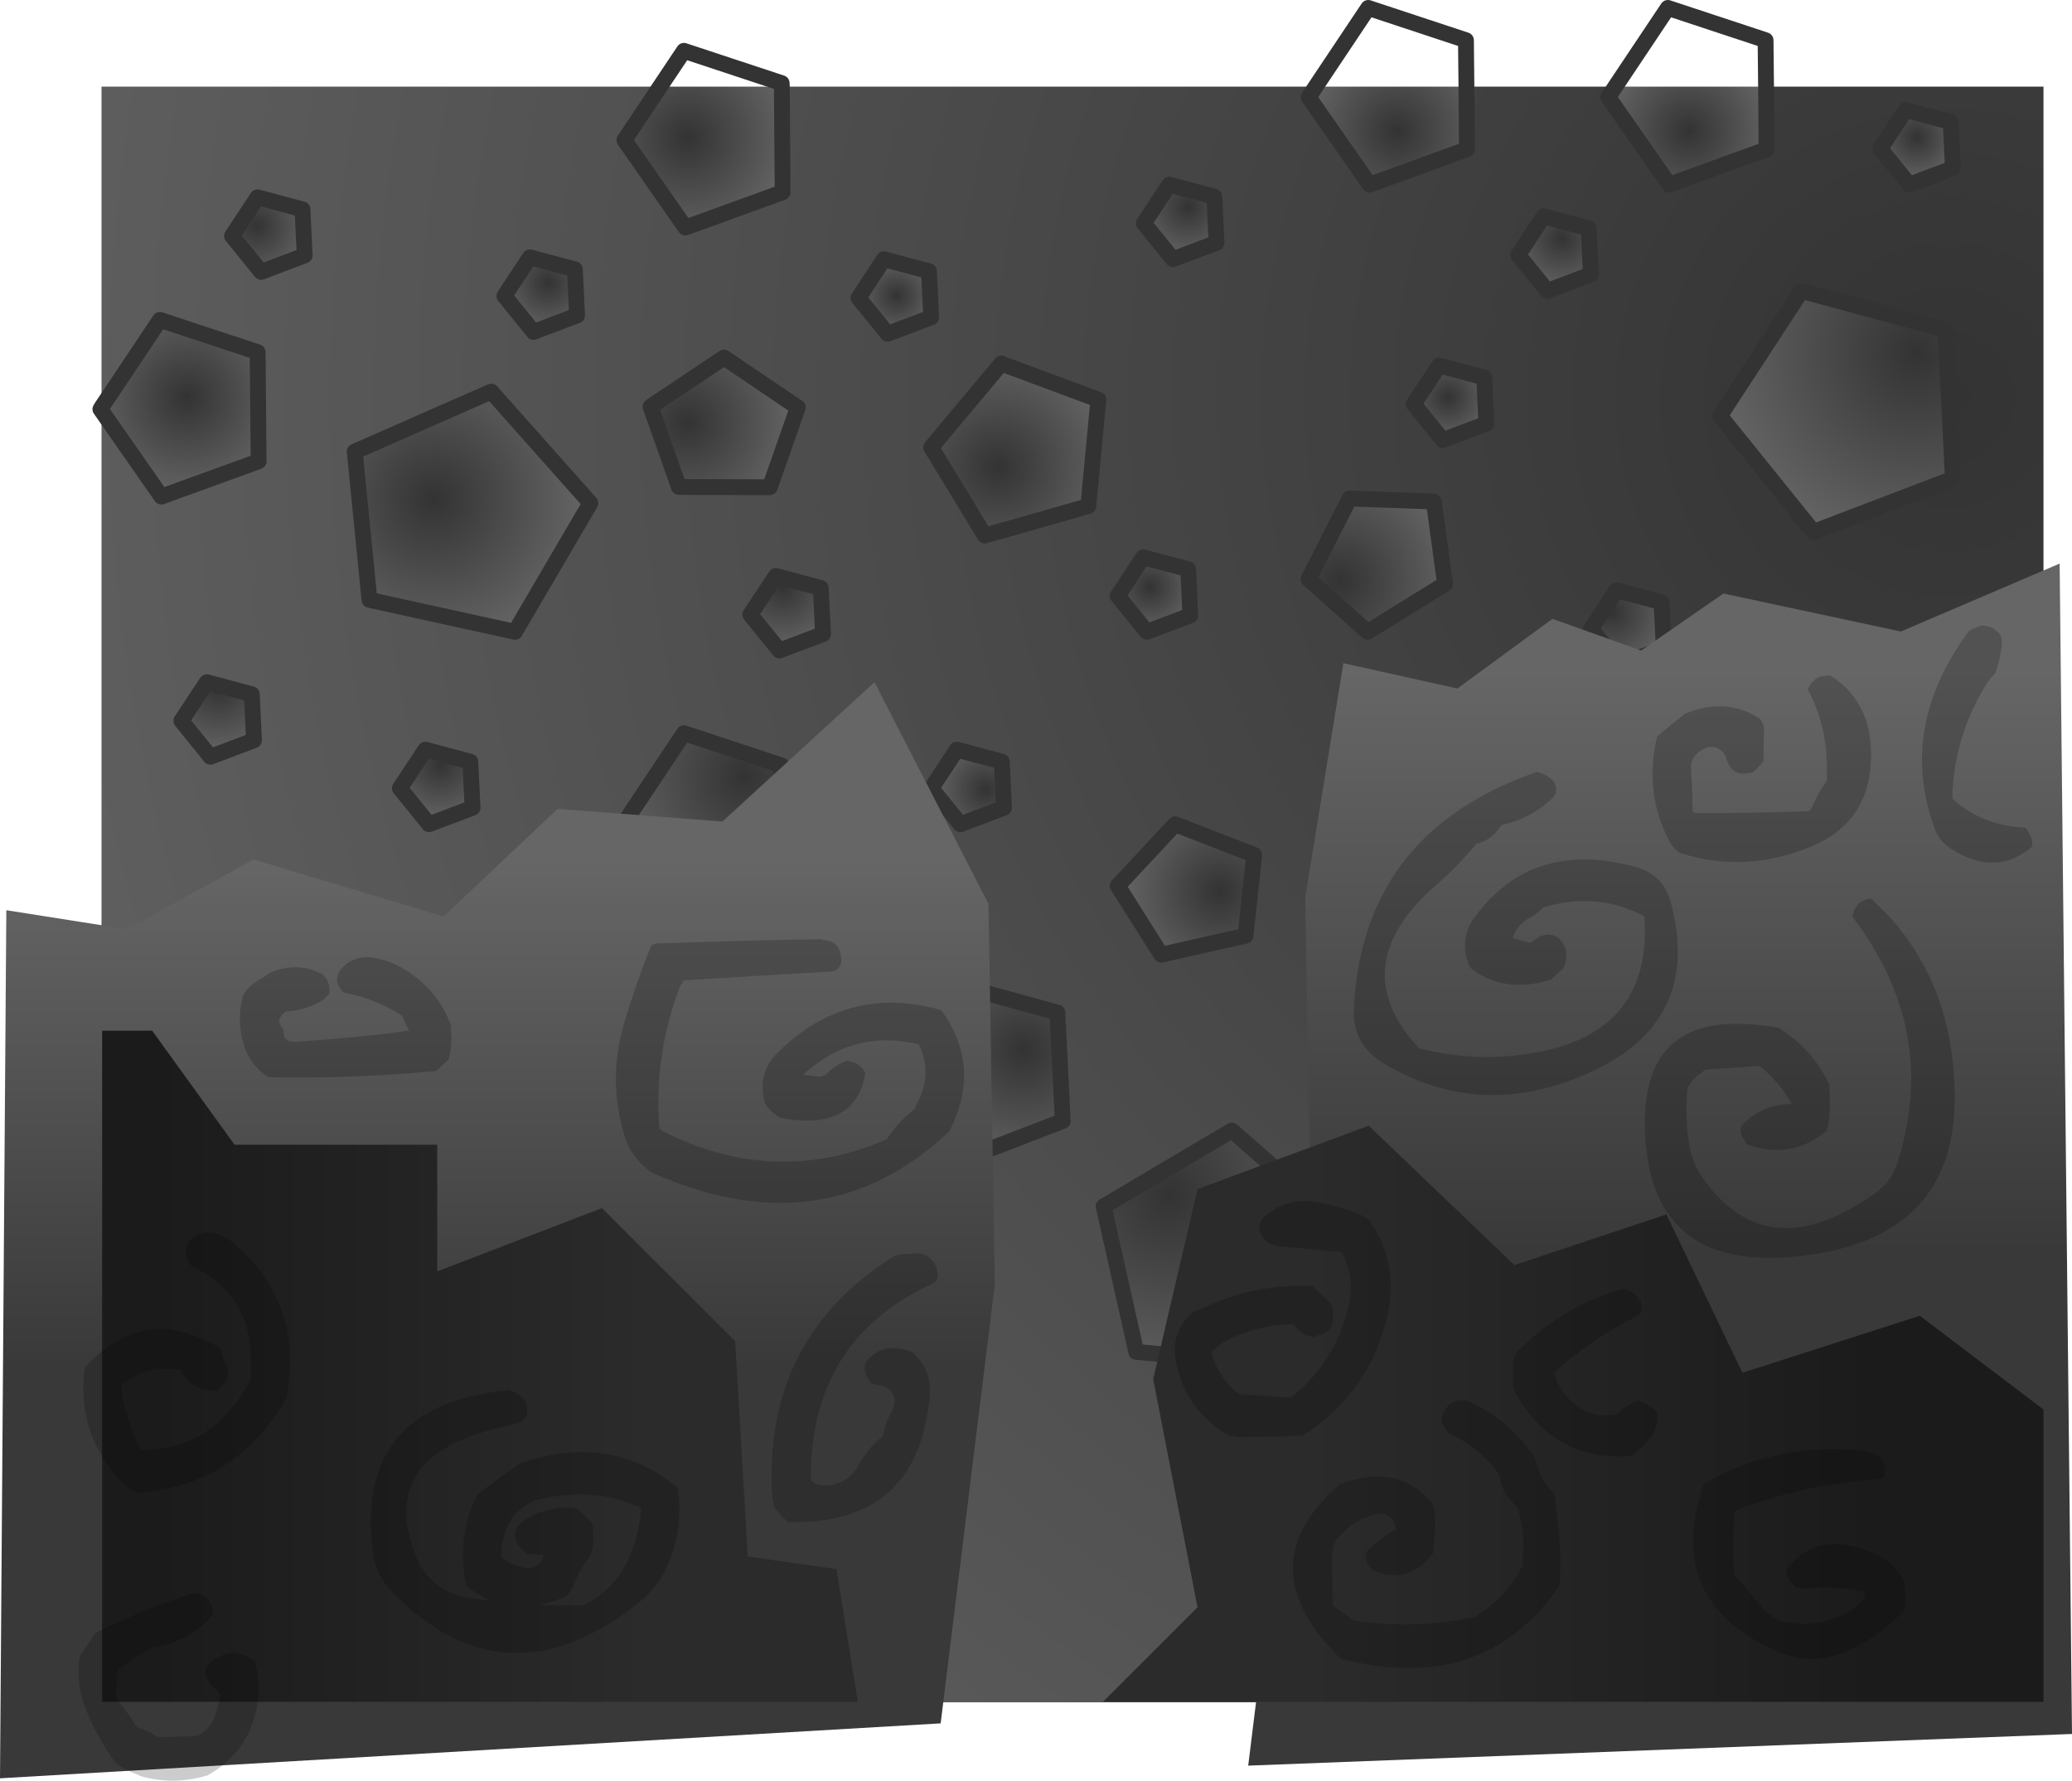 <?xml version="1.0" encoding="UTF-8" standalone="no"?>
<svg xmlns:xlink="http://www.w3.org/1999/xlink" height="562.25px" width="654.2px" xmlns="http://www.w3.org/2000/svg">
  <g transform="matrix(1.0, 0.0, 0.0, 1.0, -219.4, 27.35)">
    <path d="M634.8 0.0 L682.4 0.0 682.55 19.8 651.85 30.95 632.6 3.35 634.8 0.0" fill="url(#gradient0)" fill-rule="evenodd" stroke="none"/>
    <path d="M682.4 0.0 L729.4 0.0 727.2 3.35 746.45 30.95 777.15 19.8 777.0 0.0 864.6 0.0 864.6 416.95 863.6 416.95 863.6 510.15 251.45 510.15 251.45 102.35 270.35 129.45 301.05 118.3 300.75 83.85 269.9 73.65 251.45 101.25 251.45 0.0 427.8 0.0 416.55 16.9 435.8 44.5 466.5 33.35 466.25 0.0 634.8 0.0 632.6 3.35 651.85 30.95 682.55 19.8 682.4 0.0 M602.8 34.75 L588.6 30.95 580.55 43.15 589.75 54.5 603.5 49.3 602.8 34.75 M512.7 58.3 L498.5 54.5 490.45 66.7 499.65 78.05 513.4 72.85 512.7 58.3 M535.55 87.45 L513.4 113.9 530.35 141.75 563.0 132.45 566.2 98.85 535.55 87.45 M594.55 152.4 L580.35 148.6 572.3 160.8 581.5 172.15 595.25 166.95 594.55 152.4 M632.55 155.5 L651.2 172.15 675.65 157.05 672.1 131.0 645.5 130.05 632.55 155.5 M400.9 57.7 L386.7 53.9 378.65 66.1 387.85 77.45 401.6 72.25 400.9 57.7 M336.05 162.05 L382.0 172.15 405.8 131.5 374.5 96.3 331.4 115.25 336.05 162.05 M471.3 101.3 L448.0 85.55 424.8 101.05 433.75 126.4 462.45 126.5 471.3 101.3 M478.55 158.3 L464.35 154.5 456.3 166.7 465.5 178.05 479.25 172.85 478.55 158.3 M416.55 232.35 L435.8 259.95 466.5 248.8 466.2 214.35 435.35 204.15 416.55 232.35 M417.2 292.85 L421.0 331.2 459.4 341.85 479.3 310.05 453.25 279.75 417.2 292.85 M367.9 213.15 L353.7 209.35 345.65 221.55 354.85 232.9 368.6 227.7 367.9 213.15 M586.05 274.1 L612.65 268.1 615.4 242.6 590.45 232.9 572.3 252.35 586.05 274.1 M535.7 213.15 L521.5 209.35 513.45 221.55 522.65 232.9 536.4 227.7 535.7 213.15 M520.55 283.4 L502.0 312.15 523.3 338.8 554.95 326.6 553.25 292.35 520.55 283.4 M567.85 353.55 L578.15 399.5 625.0 403.9 643.7 360.7 608.35 329.6 567.85 353.55 M300.7 34.95 L292.65 47.15 301.85 58.5 315.6 53.3 314.9 38.75 300.7 34.95 M284.7 188.05 L276.65 200.25 285.85 211.6 299.6 206.4 298.9 191.85 284.7 188.05 M813.05 19.6 L822.25 30.95 836.0 25.75 835.3 11.2 821.1 7.4 813.05 19.6 M833.65 76.8 L788.2 64.5 762.45 103.95 792.0 140.6 836.0 123.8 833.65 76.8 M706.8 40.95 L698.75 53.15 707.95 64.5 721.7 59.3 721.0 44.75 706.8 40.95 M673.8 88.05 L665.75 100.25 674.95 111.6 688.7 106.4 688.0 91.85 673.8 88.05 M744.0 162.8 L729.8 159.0 721.75 171.2 730.95 182.55 744.7 177.35 744.0 162.8" fill="url(#gradient1)" fill-rule="evenodd" stroke="none"/>
    <path d="M602.8 34.75 L603.5 49.3 589.75 54.5 580.55 43.15 588.6 30.95 602.8 34.75" fill="url(#gradient2)" fill-rule="evenodd" stroke="none"/>
    <path d="M512.7 58.3 L513.4 72.85 499.65 78.05 490.45 66.7 498.5 54.5 512.7 58.3" fill="url(#gradient3)" fill-rule="evenodd" stroke="none"/>
    <path d="M535.55 87.45 L566.2 98.85 563.0 132.45 530.35 141.75 513.4 113.9 535.55 87.45" fill="url(#gradient4)" fill-rule="evenodd" stroke="none"/>
    <path d="M594.55 152.4 L595.25 166.95 581.5 172.15 572.3 160.8 580.35 148.6 594.55 152.4" fill="url(#gradient5)" fill-rule="evenodd" stroke="none"/>
    <path d="M632.55 155.5 L645.5 130.05 672.1 131.0 675.65 157.05 651.2 172.15 632.55 155.5" fill="url(#gradient6)" fill-rule="evenodd" stroke="none"/>
    <path d="M466.25 0.0 L466.5 33.35 435.8 44.5 416.55 16.9 427.8 0.0 466.25 0.0" fill="url(#gradient7)" fill-rule="evenodd" stroke="none"/>
    <path d="M400.9 57.7 L401.6 72.25 387.85 77.45 378.65 66.1 386.7 53.9 400.9 57.7" fill="url(#gradient8)" fill-rule="evenodd" stroke="none"/>
    <path d="M336.05 162.05 L331.4 115.25 374.5 96.3 405.8 131.5 382.0 172.15 336.05 162.05" fill="url(#gradient9)" fill-rule="evenodd" stroke="none"/>
    <path d="M471.3 101.3 L462.45 126.5 433.75 126.4 424.8 101.05 448.0 85.55 471.3 101.3" fill="url(#gradient10)" fill-rule="evenodd" stroke="none"/>
    <path d="M478.55 158.3 L479.25 172.85 465.5 178.05 456.3 166.7 464.35 154.5 478.55 158.3" fill="url(#gradient11)" fill-rule="evenodd" stroke="none"/>
    <path d="M416.55 232.35 L435.35 204.15 466.2 214.35 466.5 248.8 435.8 259.95 416.55 232.35" fill="url(#gradient12)" fill-rule="evenodd" stroke="none"/>
    <path d="M864.6 416.95 L864.6 417.7 863.6 416.95 864.6 416.95 M417.2 292.85 L453.25 279.75 479.3 310.05 459.4 341.85 421.0 331.2 417.2 292.85" fill="url(#gradient13)" fill-rule="evenodd" stroke="none"/>
    <path d="M367.9 213.15 L368.6 227.7 354.85 232.9 345.65 221.55 353.7 209.35 367.9 213.15" fill="url(#gradient14)" fill-rule="evenodd" stroke="none"/>
    <path d="M586.05 274.1 L572.3 252.35 590.45 232.9 615.4 242.6 612.65 268.1 586.05 274.1" fill="url(#gradient15)" fill-rule="evenodd" stroke="none"/>
    <path d="M535.7 213.15 L536.4 227.7 522.65 232.9 513.45 221.55 521.5 209.35 535.7 213.15" fill="url(#gradient16)" fill-rule="evenodd" stroke="none"/>
    <path d="M520.55 283.4 L553.25 292.35 554.95 326.6 523.3 338.8 502.0 312.15 520.55 283.4" fill="url(#gradient17)" fill-rule="evenodd" stroke="none"/>
    <path d="M567.85 353.55 L608.35 329.6 643.7 360.7 625.0 403.9 578.15 399.5 567.85 353.55" fill="url(#gradient18)" fill-rule="evenodd" stroke="none"/>
    <path d="M300.7 34.95 L314.9 38.75 315.6 53.3 301.85 58.5 292.65 47.15 300.7 34.95" fill="url(#gradient19)" fill-rule="evenodd" stroke="none"/>
    <path d="M251.45 101.25 L269.9 73.65 300.75 83.85 301.05 118.3 270.35 129.45 251.45 102.35 251.45 101.25" fill="url(#gradient20)" fill-rule="evenodd" stroke="none"/>
    <path d="M284.7 188.05 L298.9 191.85 299.6 206.4 285.85 211.6 276.65 200.25 284.7 188.05" fill="url(#gradient21)" fill-rule="evenodd" stroke="none"/>
    <path d="M813.05 19.6 L821.1 7.4 835.3 11.2 836.0 25.75 822.25 30.95 813.05 19.6" fill="url(#gradient22)" fill-rule="evenodd" stroke="none"/>
    <path d="M833.65 76.8 L836.0 123.8 792.0 140.6 762.45 103.95 788.2 64.5 833.65 76.8" fill="url(#gradient23)" fill-rule="evenodd" stroke="none"/>
    <path d="M777.0 0.0 L777.15 19.8 746.45 30.95 727.2 3.35 729.4 0.0 777.0 0.0" fill="url(#gradient24)" fill-rule="evenodd" stroke="none"/>
    <path d="M706.8 40.95 L721.0 44.75 721.7 59.3 707.95 64.5 698.75 53.15 706.8 40.95" fill="url(#gradient25)" fill-rule="evenodd" stroke="none"/>
    <path d="M673.8 88.05 L688.0 91.85 688.7 106.4 674.95 111.6 665.75 100.25 673.8 88.05" fill="url(#gradient26)" fill-rule="evenodd" stroke="none"/>
    <path d="M744.0 162.8 L744.7 177.35 730.95 182.55 721.75 171.2 729.8 159.0 744.0 162.8" fill="url(#gradient27)" fill-rule="evenodd" stroke="none"/>
    <path d="M682.4 0.0 L682.25 -14.65 651.4 -24.85 634.8 0.0 632.6 3.35 651.85 30.95 682.55 19.8 682.4 0.0 M729.4 0.0 L746.0 -24.85 776.85 -14.65 777.0 0.0 777.15 19.8 746.45 30.95 727.2 3.35 729.4 0.0 M251.45 102.35 L251.1 101.85 251.45 101.25 269.9 73.65 300.75 83.85 301.05 118.3 270.35 129.45 251.45 102.35 M427.8 0.0 L435.35 -11.3 466.2 -1.1 466.25 0.0 466.5 33.35 435.8 44.5 416.55 16.9 427.8 0.0 M602.8 34.75 L588.6 30.95 580.55 43.15 589.75 54.5 603.5 49.3 602.8 34.75 M512.7 58.3 L498.5 54.5 490.45 66.7 499.65 78.05 513.4 72.85 512.7 58.3 M535.55 87.45 L513.4 113.9 530.35 141.75 563.0 132.45 566.2 98.85 535.55 87.45 M594.55 152.4 L580.35 148.6 572.3 160.8 581.5 172.15 595.25 166.95 594.55 152.4 M632.55 155.5 L651.2 172.15 675.65 157.05 672.1 131.0 645.5 130.05 632.55 155.5 M400.9 57.7 L386.7 53.9 378.65 66.1 387.85 77.45 401.6 72.25 400.9 57.7 M336.05 162.05 L382.0 172.15 405.8 131.5 374.5 96.3 331.4 115.25 336.05 162.05 M471.3 101.3 L448.0 85.55 424.8 101.05 433.75 126.4 462.45 126.5 471.3 101.3 M478.55 158.3 L464.35 154.5 456.3 166.7 465.5 178.05 479.25 172.85 478.55 158.3 M416.55 232.35 L435.8 259.95 466.5 248.8 466.2 214.35 435.35 204.15 416.55 232.35 M417.2 292.85 L421.0 331.2 459.4 341.85 479.3 310.05 453.25 279.75 417.2 292.85 M367.9 213.15 L353.7 209.35 345.65 221.55 354.85 232.9 368.6 227.7 367.9 213.15 M586.05 274.1 L612.65 268.1 615.4 242.6 590.45 232.9 572.3 252.35 586.05 274.1 M535.7 213.15 L521.5 209.35 513.45 221.55 522.65 232.9 536.4 227.7 535.7 213.15 M520.55 283.4 L502.0 312.15 523.3 338.8 554.95 326.6 553.25 292.35 520.55 283.4 M567.85 353.55 L578.15 399.5 625.0 403.9 643.7 360.7 608.35 329.6 567.85 353.55 M300.7 34.95 L292.65 47.15 301.85 58.5 315.6 53.3 314.9 38.75 300.7 34.95 M284.7 188.05 L276.65 200.25 285.85 211.6 299.6 206.4 298.9 191.85 284.7 188.05 M813.05 19.6 L822.25 30.95 836.0 25.75 835.3 11.2 821.1 7.4 813.05 19.6 M833.65 76.8 L788.2 64.5 762.45 103.95 792.0 140.6 836.0 123.8 833.65 76.8 M706.8 40.95 L698.75 53.15 707.95 64.5 721.7 59.3 721.0 44.75 706.8 40.95 M673.8 88.05 L665.75 100.25 674.95 111.6 688.7 106.4 688.0 91.85 673.8 88.05 M744.0 162.8 L729.8 159.0 721.75 171.2 730.95 182.55 744.7 177.35 744.0 162.8" fill="none" stroke="#333333" stroke-linecap="round" stroke-linejoin="round" stroke-width="5.0"/>
    <path d="M819.55 172.05 L869.7 150.6 873.6 520.15 613.5 530.15 633.5 368.1 631.5 256.05 643.55 182.05 679.55 190.05 709.55 168.05 737.55 178.05 763.55 160.05 819.55 172.05" fill="url(#gradient28)" fill-rule="evenodd" stroke="none"/>
    <path d="M359.45 262.05 L395.45 228.05 447.5 232.05 495.5 188.05 531.5 258.05 533.5 378.1 516.4 516.8 219.4 534.15 221.4 260.05 259.45 266.05 299.45 244.05 359.45 262.05" fill="url(#gradient29)" fill-rule="evenodd" stroke="none"/>
    <path d="M651.55 328.1 L697.55 372.1 745.55 356.1 769.55 406.1 825.55 388.1 864.6 417.7 864.6 510.0 567.65 510.0 597.5 480.15 583.5 408.1 597.5 348.1 651.55 328.1" fill="url(#gradient30)" fill-rule="evenodd" stroke="none"/>
    <path d="M357.45 334.1 L357.45 374.1 409.45 354.1 451.5 396.1 455.5 464.1 483.5 468.1 490.25 510.0 251.65 510.0 251.65 298.1 267.45 298.1 293.45 334.1 357.45 334.1" fill="url(#gradient31)" fill-rule="evenodd" stroke="none"/>
    <path d="M418.05 464.35 Q421.3 456.9 421.8 448.8 406.55 441.7 388.2 446.4 381.1 449.8 378.8 456.6 377.55 460.2 377.8 464.0 377.8 464.6 378.05 464.75 388.95 471.35 391.0 463.6 L387.8 463.5 385.8 463.2 Q384.4 462.2 383.35 460.9 382.6 460.0 382.2 458.8 L381.8 457.6 Q382.2 454.45 384.65 452.9 392.35 447.95 401.0 448.8 401.8 449.2 402.45 449.75 404.4 451.4 406.0 453.35 L406.6 454.4 406.7 458.0 Q406.85 460.45 406.2 462.8 L405.8 464.0 404.7 465.3 Q401.95 469.1 400.3 473.65 399.4 476.0 397.0 477.2 393.1 478.7 389.5 479.35 396.4 479.7 403.4 479.6 413.6 474.7 418.05 464.35 M432.15 461.6 Q429.1 472.35 420.75 478.95 379.1 511.95 343.25 475.35 338.15 470.1 337.2 463.25 334.05 439.9 344.6 427.0 355.2 413.95 379.8 411.6 381.65 411.75 383.7 413.3 386.0 415.05 385.85 418.0 L385.8 419.2 Q385.0 421.6 382.45 422.15 376.6 423.4 370.95 425.15 368.25 426.0 365.85 427.0 340.65 437.45 350.35 463.1 355.0 475.35 367.8 477.2 L374.45 478.1 Q370.25 476.4 366.6 473.2 364.65 464.2 366.4 455.15 367.5 449.55 370.2 444.4 L379.05 437.9 383.4 434.8 Q412.15 424.75 433.4 442.4 434.85 452.3 432.15 461.6 M251.45 487.3 Q265.6 480.45 280.6 475.6 L280.6 475.8 Q283.8 475.65 285.65 478.5 286.65 480.1 286.6 482.0 L286.3 482.95 Q278.95 491.25 267.4 492.8 L265.75 493.9 Q260.8 496.65 256.6 500.0 L256.35 501.2 256.05 506.0 Q255.95 507.85 256.6 509.6 L260.4 514.55 262.6 518.0 Q264.6 518.6 266.45 519.5 L269.4 521.2 281.8 520.8 Q285.55 518.8 287.1 514.85 288.45 511.25 289.0 507.6 L288.05 506.55 286.35 505.05 285.4 504.0 284.4 501.55 Q284.2 501.0 284.3 500.4 L284.6 499.2 Q285.2 498.0 286.15 497.25 293.2 491.9 299.8 497.2 301.85 504.05 300.5 511.5 297.85 525.9 285.0 533.2 274.7 536.35 264.2 533.6 L260.6 532.05 Q258.05 530.95 255.8 529.2 250.25 521.45 246.7 512.9 243.3 504.7 244.6 495.6 L247.85 490.85 249.4 488.4 Q250.4 487.8 251.45 487.3 M279.8 372.4 Q278.45 370.75 278.15 368.75 278.0 367.6 278.2 366.4 278.4 365.8 278.75 365.3 281.6 361.0 287.0 362.0 290.1 362.6 293.05 365.1 315.6 384.25 309.8 414.4 305.55 421.55 300.35 427.0 285.4 442.65 262.6 444.0 258.15 441.35 255.0 437.35 251.1 432.4 248.85 427.0 244.5 416.6 246.2 404.4 265.05 383.7 289.0 398.4 289.55 400.95 290.65 403.2 291.45 404.9 291.4 406.8 291.2 408.0 290.6 408.9 289.6 410.4 288.2 411.6 280.55 412.55 276.2 405.2 265.45 403.35 257.8 410.0 257.8 413.0 258.5 415.85 259.95 421.65 262.25 427.0 L263.8 430.4 Q273.05 430.6 280.5 427.0 291.55 421.65 298.6 408.0 L298.6 402.0 Q298.5 381.05 279.8 372.4 M501.8 369.2 L504.65 368.65 509.4 368.4 Q512.2 368.6 514.3 371.4 515.45 372.9 515.4 374.8 515.75 377.1 513.65 378.05 480.95 393.15 476.2 427.0 475.35 433.2 475.4 440.0 478.85 443.25 485.4 440.4 488.6 438.65 490.45 435.3 493.1 430.6 497.05 427.0 L498.2 426.0 Q498.75 422.2 500.7 418.85 502.0 416.6 501.8 414.0 500.6 410.25 496.25 409.9 495.2 409.8 494.2 409.2 L492.85 406.7 Q492.4 405.6 492.4 404.4 L492.6 403.2 Q492.8 402.6 493.2 402.15 498.8 396.0 507.4 399.6 513.7 405.15 512.95 413.5 512.25 420.95 510.35 427.0 501.75 454.2 468.2 453.2 L466.7 451.9 464.65 449.55 463.8 448.4 Q463.15 445.45 463.05 442.4 462.8 434.4 463.7 427.0 468.25 390.15 501.8 369.2 M326.8 278.95 Q331.5 273.2 339.8 275.6 343.6 276.5 347.7 279.1 357.75 285.45 361.8 296.4 L361.85 298.8 Q362.1 302.5 361.35 306.0 L361.0 307.2 358.55 309.55 357.0 310.8 Q330.45 313.35 304.2 312.8 298.45 309.2 296.4 302.6 293.95 294.7 296.2 286.8 298.35 283.4 302.0 281.6 L305.0 279.6 Q313.8 276.2 321.4 280.4 L322.45 281.7 Q323.45 283.3 323.4 285.2 L323.4 286.4 321.5 288.3 Q316.25 291.7 309.8 292.0 308.8 292.6 308.15 293.45 306.9 295.2 308.4 296.95 L309.0 298.0 Q308.5 301.95 313.1 301.6 337.35 299.85 348.6 298.0 L347.9 296.75 346.9 294.45 346.2 293.2 Q337.7 287.9 327.8 286.0 L326.95 284.85 Q325.6 283.25 325.9 281.2 L326.2 280.0 326.8 278.95 M416.45 295.75 Q420.15 283.25 425.0 271.2 425.8 270.6 426.6 270.55 452.8 269.6 479.0 269.2 L479.0 269.4 Q484.8 269.65 485.0 275.6 L485.0 276.8 Q484.2 279.2 481.75 279.4 L435.05 282.2 435.0 282.8 Q434.4 283.4 434.1 284.1 425.85 305.8 427.55 328.35 427.6 329.0 428.2 329.6 463.7 347.8 499.4 332.4 502.35 327.7 506.65 324.05 L508.2 322.8 509.2 320.5 Q513.55 312.25 510.05 303.65 L509.4 302.4 Q489.75 297.6 474.25 310.85 L473.0 312.0 477.8 312.6 Q479.0 312.6 480.2 312.0 482.0 309.95 484.35 308.7 485.6 308.0 487.0 307.6 L488.95 308.15 Q490.9 308.8 492.05 310.5 L492.6 311.6 Q489.65 329.25 467.8 325.95 L465.8 325.6 Q463.55 324.3 461.85 322.35 L461.0 321.2 Q458.2 311.6 465.05 304.9 487.15 283.2 516.6 291.6 529.2 308.95 519.7 328.75 L519.0 330.0 Q479.45 367.2 425.0 342.8 418.5 338.05 416.4 330.7 411.3 313.25 416.45 295.75 M703.8 432.4 L704.5 434.8 Q705.85 440.35 710.2 444.4 L711.2 452.95 Q712.5 463.1 711.8 473.2 688.25 508.1 642.6 496.4 L637.35 490.65 Q615.5 464.45 642.6 441.2 661.25 434.4 671.8 447.6 672.45 449.9 672.5 452.4 672.5 457.85 671.8 463.2 664.15 473.3 652.6 468.4 L651.1 465.95 Q650.1 464.2 651.0 462.4 655.4 457.9 660.2 455.6 658.45 446.3 645.8 454.4 L644.55 455.55 Q642.6 457.15 641.0 459.2 639.85 462.1 639.95 465.2 L640.2 479.6 647.0 484.4 Q666.35 487.15 685.0 483.2 L685.85 482.5 Q695.65 476.65 700.2 466.8 L700.3 463.2 Q700.7 455.8 698.6 448.8 L696.35 446.3 Q693.4 442.7 692.6 438.0 687.45 431.0 680.3 427.0 L676.6 425.2 675.1 422.75 Q674.1 421.0 675.0 419.2 L675.5 418.05 Q677.7 414.35 682.2 414.8 692.05 418.9 699.45 427.0 L703.8 432.4 M811.35 431.8 Q813.6 432.6 814.25 434.8 L814.5 436.0 814.6 437.2 814.6 438.4 Q813.8 439.6 812.9 439.65 789.05 441.25 767.4 449.6 767.0 450.2 766.95 450.8 766.6 456.8 766.6 462.8 L766.75 467.6 Q766.8 468.8 767.0 470.0 770.65 473.95 774.0 478.25 776.2 481.05 779.05 483.1 L781.0 484.4 Q794.75 487.6 805.4 479.9 808.35 477.75 808.2 475.2 799.05 473.2 789.35 474.25 L786.6 474.0 784.65 471.95 783.9 470.75 783.5 469.6 783.4 468.4 Q792.9 455.4 810.7 462.95 817.2 465.7 820.6 471.6 L820.9 474.0 821.0 477.6 821.0 478.8 820.9 480.0 820.6 481.2 Q813.1 489.1 803.6 493.6 791.7 499.25 779.8 493.8 744.5 477.65 757.4 441.2 758.2 440.6 759.05 440.15 781.7 427.75 808.6 430.8 L811.35 431.8 M737.0 383.05 Q738.05 384.55 737.8 386.4 737.4 387.6 736.6 388.0 721.85 395.4 710.2 406.0 710.35 407.85 711.35 409.6 718.15 421.4 729.8 419.2 L732.4 417.1 Q734.4 415.8 736.6 414.8 738.8 415.8 740.9 417.0 742.95 418.1 742.6 420.4 742.6 424.1 740.15 427.0 L740.1 427.05 Q737.65 429.9 734.6 432.4 720.8 433.5 710.9 427.0 702.9 421.75 697.4 411.6 L697.15 410.4 697.1 404.4 Q697.15 401.9 698.2 399.6 L699.7 398.3 Q713.65 384.65 731.8 379.6 734.9 380.0 737.0 383.05 M651.4 357.6 Q661.2 371.2 657.5 387.8 651.95 412.55 630.6 426.0 620.4 426.4 610.2 426.4 L607.4 426.0 Q593.45 417.8 590.65 402.25 588.95 392.95 596.2 386.8 L598.9 385.8 Q615.5 377.75 633.8 378.8 637.0 381.35 639.65 384.55 L640.2 385.6 640.2 388.0 640.2 389.2 640.2 390.4 Q639.4 392.8 636.95 393.85 L634.2 394.8 Q631.0 394.55 628.95 392.05 L627.8 390.8 Q618.65 390.85 610.0 394.35 605.3 396.3 601.8 399.6 603.7 406.35 608.8 411.4 L610.6 412.8 625.8 413.95 627.4 413.6 Q641.75 401.95 645.45 383.7 647.1 375.45 643.0 368.0 L623.0 366.1 Q620.7 365.85 619.0 364.4 L618.15 363.25 Q616.8 361.65 617.1 359.6 L617.4 358.4 618.0 357.4 Q627.15 348.45 642.2 354.0 645.65 354.7 649.7 356.6 L651.4 357.6 M735.35 246.25 Q744.45 248.65 746.8 257.1 757.15 294.8 721.8 311.1 687.55 326.85 656.65 308.65 646.25 302.55 646.85 290.95 649.65 235.45 704.6 216.4 706.75 216.7 708.95 218.45 711.2 220.25 710.6 223.2 L710.0 224.2 Q703.5 230.85 693.4 233.2 L692.6 234.4 Q689.95 238.0 685.4 239.2 679.85 246.0 673.0 251.95 643.35 277.75 667.4 303.6 685.75 308.5 704.85 304.9 741.15 298.05 738.6 262.0 723.55 254.0 706.6 259.2 704.8 261.2 702.4 262.45 698.5 264.5 697.0 268.8 L702.6 270.4 Q703.8 269.4 705.15 268.65 709.45 266.35 712.6 270.0 L713.3 271.25 Q714.05 272.95 713.95 274.8 713.85 276.65 713.0 278.4 L711.75 279.55 709.0 282.0 Q694.5 286.55 683.8 278.4 681.95 275.15 681.95 271.2 681.95 267.25 683.8 264.0 701.8 237.4 735.35 246.25 M804.2 262.0 L804.6 260.8 Q805.8 256.8 810.2 256.4 836.65 280.45 836.55 319.6 836.45 363.75 787.9 369.25 738.95 374.85 738.75 327.2 738.6 289.45 781.0 297.2 L782.2 298.0 Q792.0 304.5 797.0 315.2 L797.1 318.8 Q797.5 324.35 796.2 329.6 785.0 339.1 771.0 334.0 L769.5 331.55 Q768.5 329.8 769.4 328.0 774.9 321.65 785.0 321.2 L784.5 320.1 Q780.75 314.0 775.0 309.2 L757.8 310.4 756.5 311.45 Q753.35 313.6 752.2 316.4 751.35 325.15 752.6 333.3 753.5 339.4 756.55 343.9 776.9 373.85 811.35 349.5 816.4 345.95 818.25 340.4 832.05 298.6 804.2 262.0 M790.2 190.4 L790.7 189.25 Q792.9 185.55 797.4 186.0 811.05 194.7 810.1 213.3 809.15 232.45 791.35 239.9 770.75 248.55 749.8 242.0 747.8 240.65 746.65 238.55 738.4 223.4 742.6 205.2 746.85 201.55 751.4 198.0 764.75 192.65 775.0 199.6 776.4 201.15 776.35 203.2 776.2 208.0 776.2 212.8 L775.6 213.85 773.0 216.4 Q765.8 218.6 764.2 211.2 760.35 205.95 755.0 210.8 753.1 212.65 753.3 215.65 753.8 222.2 753.8 228.8 L754.6 229.4 Q772.6 229.4 790.6 228.8 791.6 227.6 792.15 226.2 793.75 222.4 796.2 219.2 L796.2 215.6 Q796.35 201.85 790.2 190.4 M841.0 172.0 Q841.8 171.4 842.7 171.0 L845.4 170.0 845.4 170.2 Q848.9 170.3 851.0 173.2 851.65 174.95 851.4 176.8 850.85 181.1 849.4 185.2 847.6 187.0 846.3 189.1 836.15 205.8 835.8 224.8 845.35 233.45 859.0 234.0 L860.45 236.5 Q861.25 238.15 861.0 240.0 849.75 249.6 835.85 240.95 831.75 238.35 830.4 234.65 818.4 202.55 841.0 172.0" fill="#000000" fill-opacity="0.2" fill-rule="evenodd" stroke="none"/>
  </g>
  <defs>
    <radialGradient cx="0" cy="0" gradientTransform="matrix(-0.037, 0.0, 0.0, 0.037, 660.55, 14.0)" gradientUnits="userSpaceOnUse" id="gradient0" r="819.2" spreadMethod="pad">
      <stop offset="0.0" stop-color="#333333"/>
      <stop offset="1.0" stop-color="#666666"/>
    </radialGradient>
    <radialGradient cx="0" cy="0" gradientTransform="matrix(-0.872, 0.0, 0.0, 0.872, 834.55, 98.05)" gradientUnits="userSpaceOnUse" id="gradient1" r="819.2" spreadMethod="pad">
      <stop offset="0.0" stop-color="#333333"/>
      <stop offset="1.0" stop-color="#666666"/>
    </radialGradient>
    <radialGradient cx="0" cy="0" gradientTransform="matrix(-0.021, 0.0, 0.0, 0.021, 594.5, 38.0)" gradientUnits="userSpaceOnUse" id="gradient2" r="819.2" spreadMethod="pad">
      <stop offset="0.0" stop-color="#333333"/>
      <stop offset="1.0" stop-color="#666666"/>
    </radialGradient>
    <radialGradient cx="0" cy="0" gradientTransform="matrix(-0.016, 0.0, 0.0, 0.016, 502.5, 66.0)" gradientUnits="userSpaceOnUse" id="gradient3" r="819.2" spreadMethod="pad">
      <stop offset="0.0" stop-color="#333333"/>
      <stop offset="1.0" stop-color="#666666"/>
    </radialGradient>
    <radialGradient cx="0" cy="0" gradientTransform="matrix(-0.047, 0.0, 0.0, 0.047, 534.5, 120.05)" gradientUnits="userSpaceOnUse" id="gradient4" r="819.2" spreadMethod="pad">
      <stop offset="0.0" stop-color="#333333"/>
      <stop offset="1.0" stop-color="#666666"/>
    </radialGradient>
    <radialGradient cx="0" cy="0" gradientTransform="matrix(-0.019, 0.0, 0.0, 0.019, 582.5, 158.05)" gradientUnits="userSpaceOnUse" id="gradient5" r="819.2" spreadMethod="pad">
      <stop offset="0.0" stop-color="#333333"/>
      <stop offset="1.0" stop-color="#666666"/>
    </radialGradient>
    <radialGradient cx="0" cy="0" gradientTransform="matrix(-0.047, 0.0, 0.0, 0.047, 642.55, 156.05)" gradientUnits="userSpaceOnUse" id="gradient6" r="819.2" spreadMethod="pad">
      <stop offset="0.0" stop-color="#333333"/>
      <stop offset="1.0" stop-color="#666666"/>
    </radialGradient>
    <radialGradient cx="0" cy="0" gradientTransform="matrix(-0.042, 0.0, 0.0, 0.042, 436.5, 16.0)" gradientUnits="userSpaceOnUse" id="gradient7" r="819.2" spreadMethod="pad">
      <stop offset="0.0" stop-color="#333333"/>
      <stop offset="1.0" stop-color="#666666"/>
    </radialGradient>
    <radialGradient cx="0" cy="0" gradientTransform="matrix(-0.02, 0.0, 0.0, 0.02, 392.45, 62.0)" gradientUnits="userSpaceOnUse" id="gradient8" r="819.2" spreadMethod="pad">
      <stop offset="0.0" stop-color="#333333"/>
      <stop offset="1.0" stop-color="#666666"/>
    </radialGradient>
    <radialGradient cx="0" cy="0" gradientTransform="matrix(-0.06, 0.0, 0.0, 0.06, 356.45, 130.05)" gradientUnits="userSpaceOnUse" id="gradient9" r="819.2" spreadMethod="pad">
      <stop offset="0.0" stop-color="#333333"/>
      <stop offset="1.0" stop-color="#666666"/>
    </radialGradient>
    <radialGradient cx="0" cy="0" gradientTransform="matrix(-0.043, 0.0, 0.0, 0.043, 436.5, 106.05)" gradientUnits="userSpaceOnUse" id="gradient10" r="819.2" spreadMethod="pad">
      <stop offset="0.0" stop-color="#333333"/>
      <stop offset="1.0" stop-color="#666666"/>
    </radialGradient>
    <radialGradient cx="0" cy="0" gradientTransform="matrix(-0.025, 0.0, 0.0, 0.025, 466.5, 158.05)" gradientUnits="userSpaceOnUse" id="gradient11" r="819.2" spreadMethod="pad">
      <stop offset="0.0" stop-color="#333333"/>
      <stop offset="1.0" stop-color="#666666"/>
    </radialGradient>
    <radialGradient cx="0" cy="0" gradientTransform="matrix(-0.056, 0.0, 0.0, 0.056, 454.5, 218.05)" gradientUnits="userSpaceOnUse" id="gradient12" r="819.2" spreadMethod="pad">
      <stop offset="0.0" stop-color="#333333"/>
      <stop offset="1.0" stop-color="#666666"/>
    </radialGradient>
    <linearGradient gradientTransform="matrix(0.0, -0.269, -0.374, 0.0, 558.05, 256.05)" gradientUnits="userSpaceOnUse" id="gradient13" spreadMethod="pad" x1="-819.2" x2="819.2">
      <stop offset="0.0" stop-color="#000000"/>
      <stop offset="1.0" stop-color="#5a5a5a"/>
    </linearGradient>
    <radialGradient cx="0" cy="0" gradientTransform="matrix(-0.023, 0.0, 0.0, 0.023, 358.45, 214.05)" gradientUnits="userSpaceOnUse" id="gradient14" r="819.2" spreadMethod="pad">
      <stop offset="0.0" stop-color="#333333"/>
      <stop offset="1.0" stop-color="#666666"/>
    </radialGradient>
    <radialGradient cx="0" cy="0" gradientTransform="matrix(-0.039, 0.0, 0.0, 0.039, 604.5, 254.05)" gradientUnits="userSpaceOnUse" id="gradient15" r="819.2" spreadMethod="pad">
      <stop offset="0.0" stop-color="#333333"/>
      <stop offset="1.0" stop-color="#666666"/>
    </radialGradient>
    <radialGradient cx="0" cy="0" gradientTransform="matrix(-0.021, 0.0, 0.0, 0.021, 530.5, 222.05)" gradientUnits="userSpaceOnUse" id="gradient16" r="819.2" spreadMethod="pad">
      <stop offset="0.0" stop-color="#333333"/>
      <stop offset="1.0" stop-color="#666666"/>
    </radialGradient>
    <radialGradient cx="0" cy="0" gradientTransform="matrix(-0.05, 0.0, 0.0, 0.05, 542.5, 304.1)" gradientUnits="userSpaceOnUse" id="gradient17" r="819.2" spreadMethod="pad">
      <stop offset="0.0" stop-color="#333333"/>
      <stop offset="1.0" stop-color="#666666"/>
    </radialGradient>
    <radialGradient cx="0" cy="0" gradientTransform="matrix(-0.079, 0.0, 0.0, 0.079, 588.5, 350.1)" gradientUnits="userSpaceOnUse" id="gradient18" r="819.2" spreadMethod="pad">
      <stop offset="0.0" stop-color="#333333"/>
      <stop offset="1.0" stop-color="#666666"/>
    </radialGradient>
    <radialGradient cx="0" cy="0" gradientTransform="matrix(-0.022, 0.0, 0.0, 0.022, 300.45, 44.0)" gradientUnits="userSpaceOnUse" id="gradient19" r="819.2" spreadMethod="pad">
      <stop offset="0.0" stop-color="#333333"/>
      <stop offset="1.0" stop-color="#666666"/>
    </radialGradient>
    <radialGradient cx="0" cy="0" gradientTransform="matrix(-0.04, 0.0, 0.0, 0.04, 278.45, 98.05)" gradientUnits="userSpaceOnUse" id="gradient20" r="819.2" spreadMethod="pad">
      <stop offset="0.0" stop-color="#333333"/>
      <stop offset="1.0" stop-color="#666666"/>
    </radialGradient>
    <radialGradient cx="0" cy="0" gradientTransform="matrix(-0.026, 0.0, 0.0, 0.026, 288.45, 190.05)" gradientUnits="userSpaceOnUse" id="gradient21" r="819.2" spreadMethod="pad">
      <stop offset="0.0" stop-color="#333333"/>
      <stop offset="1.0" stop-color="#666666"/>
    </radialGradient>
    <radialGradient cx="0" cy="0" gradientTransform="matrix(-0.018, 0.0, 0.0, 0.018, 824.55, 16.0)" gradientUnits="userSpaceOnUse" id="gradient22" r="819.2" spreadMethod="pad">
      <stop offset="0.0" stop-color="#333333"/>
      <stop offset="1.0" stop-color="#666666"/>
    </radialGradient>
    <radialGradient cx="0" cy="0" gradientTransform="matrix(-0.08, 0.0, 0.0, 0.08, 824.55, 84.05)" gradientUnits="userSpaceOnUse" id="gradient23" r="819.2" spreadMethod="pad">
      <stop offset="0.0" stop-color="#333333"/>
      <stop offset="1.0" stop-color="#666666"/>
    </radialGradient>
    <radialGradient cx="0" cy="0" gradientTransform="matrix(-0.034, 0.0, 0.0, 0.034, 752.55, 14.0)" gradientUnits="userSpaceOnUse" id="gradient24" r="819.2" spreadMethod="pad">
      <stop offset="0.0" stop-color="#333333"/>
      <stop offset="1.0" stop-color="#666666"/>
    </radialGradient>
    <radialGradient cx="0" cy="0" gradientTransform="matrix(-0.021, 0.0, 0.0, 0.021, 712.55, 48.0)" gradientUnits="userSpaceOnUse" id="gradient25" r="819.2" spreadMethod="pad">
      <stop offset="0.0" stop-color="#333333"/>
      <stop offset="1.0" stop-color="#666666"/>
    </radialGradient>
    <radialGradient cx="0" cy="0" gradientTransform="matrix(-0.018, 0.0, 0.0, 0.018, 676.55, 98.05)" gradientUnits="userSpaceOnUse" id="gradient26" r="819.2" spreadMethod="pad">
      <stop offset="0.0" stop-color="#333333"/>
      <stop offset="1.0" stop-color="#666666"/>
    </radialGradient>
    <radialGradient cx="0" cy="0" gradientTransform="matrix(-0.024, 0.0, 0.0, 0.024, 728.55, 166.05)" gradientUnits="userSpaceOnUse" id="gradient27" r="819.2" spreadMethod="pad">
      <stop offset="0.0" stop-color="#333333"/>
      <stop offset="1.0" stop-color="#666666"/>
    </radialGradient>
    <linearGradient gradientTransform="matrix(0.0, -0.112, -0.159, 0.0, 743.55, 276.1)" gradientUnits="userSpaceOnUse" id="gradient28" spreadMethod="pad" x1="-819.2" x2="819.2">
      <stop offset="0.0" stop-color="#393939"/>
      <stop offset="1.0" stop-color="#666666"/>
    </linearGradient>
    <linearGradient gradientTransform="matrix(0.0, -0.098, -0.192, 0.0, 376.45, 324.1)" gradientUnits="userSpaceOnUse" id="gradient29" spreadMethod="pad" x1="-819.2" x2="819.2">
      <stop offset="0.0" stop-color="#393939"/>
      <stop offset="1.0" stop-color="#666666"/>
    </linearGradient>
    <linearGradient gradientTransform="matrix(-0.109, 0.0, 0.0, 0.111, 721.55, 419.05)" gradientUnits="userSpaceOnUse" id="gradient30" spreadMethod="pad" x1="-819.2" x2="819.2">
      <stop offset="0.0" stop-color="#1b1b1b"/>
      <stop offset="1.0" stop-color="#2b2b2b"/>
    </linearGradient>
    <linearGradient gradientTransform="matrix(0.095, 0.0, 0.0, -0.129, 346.45, 404.05)" gradientUnits="userSpaceOnUse" id="gradient31" spreadMethod="pad" x1="-819.2" x2="819.2">
      <stop offset="0.0" stop-color="#1b1b1b"/>
      <stop offset="1.0" stop-color="#2b2b2b"/>
    </linearGradient>
  </defs>
</svg>
